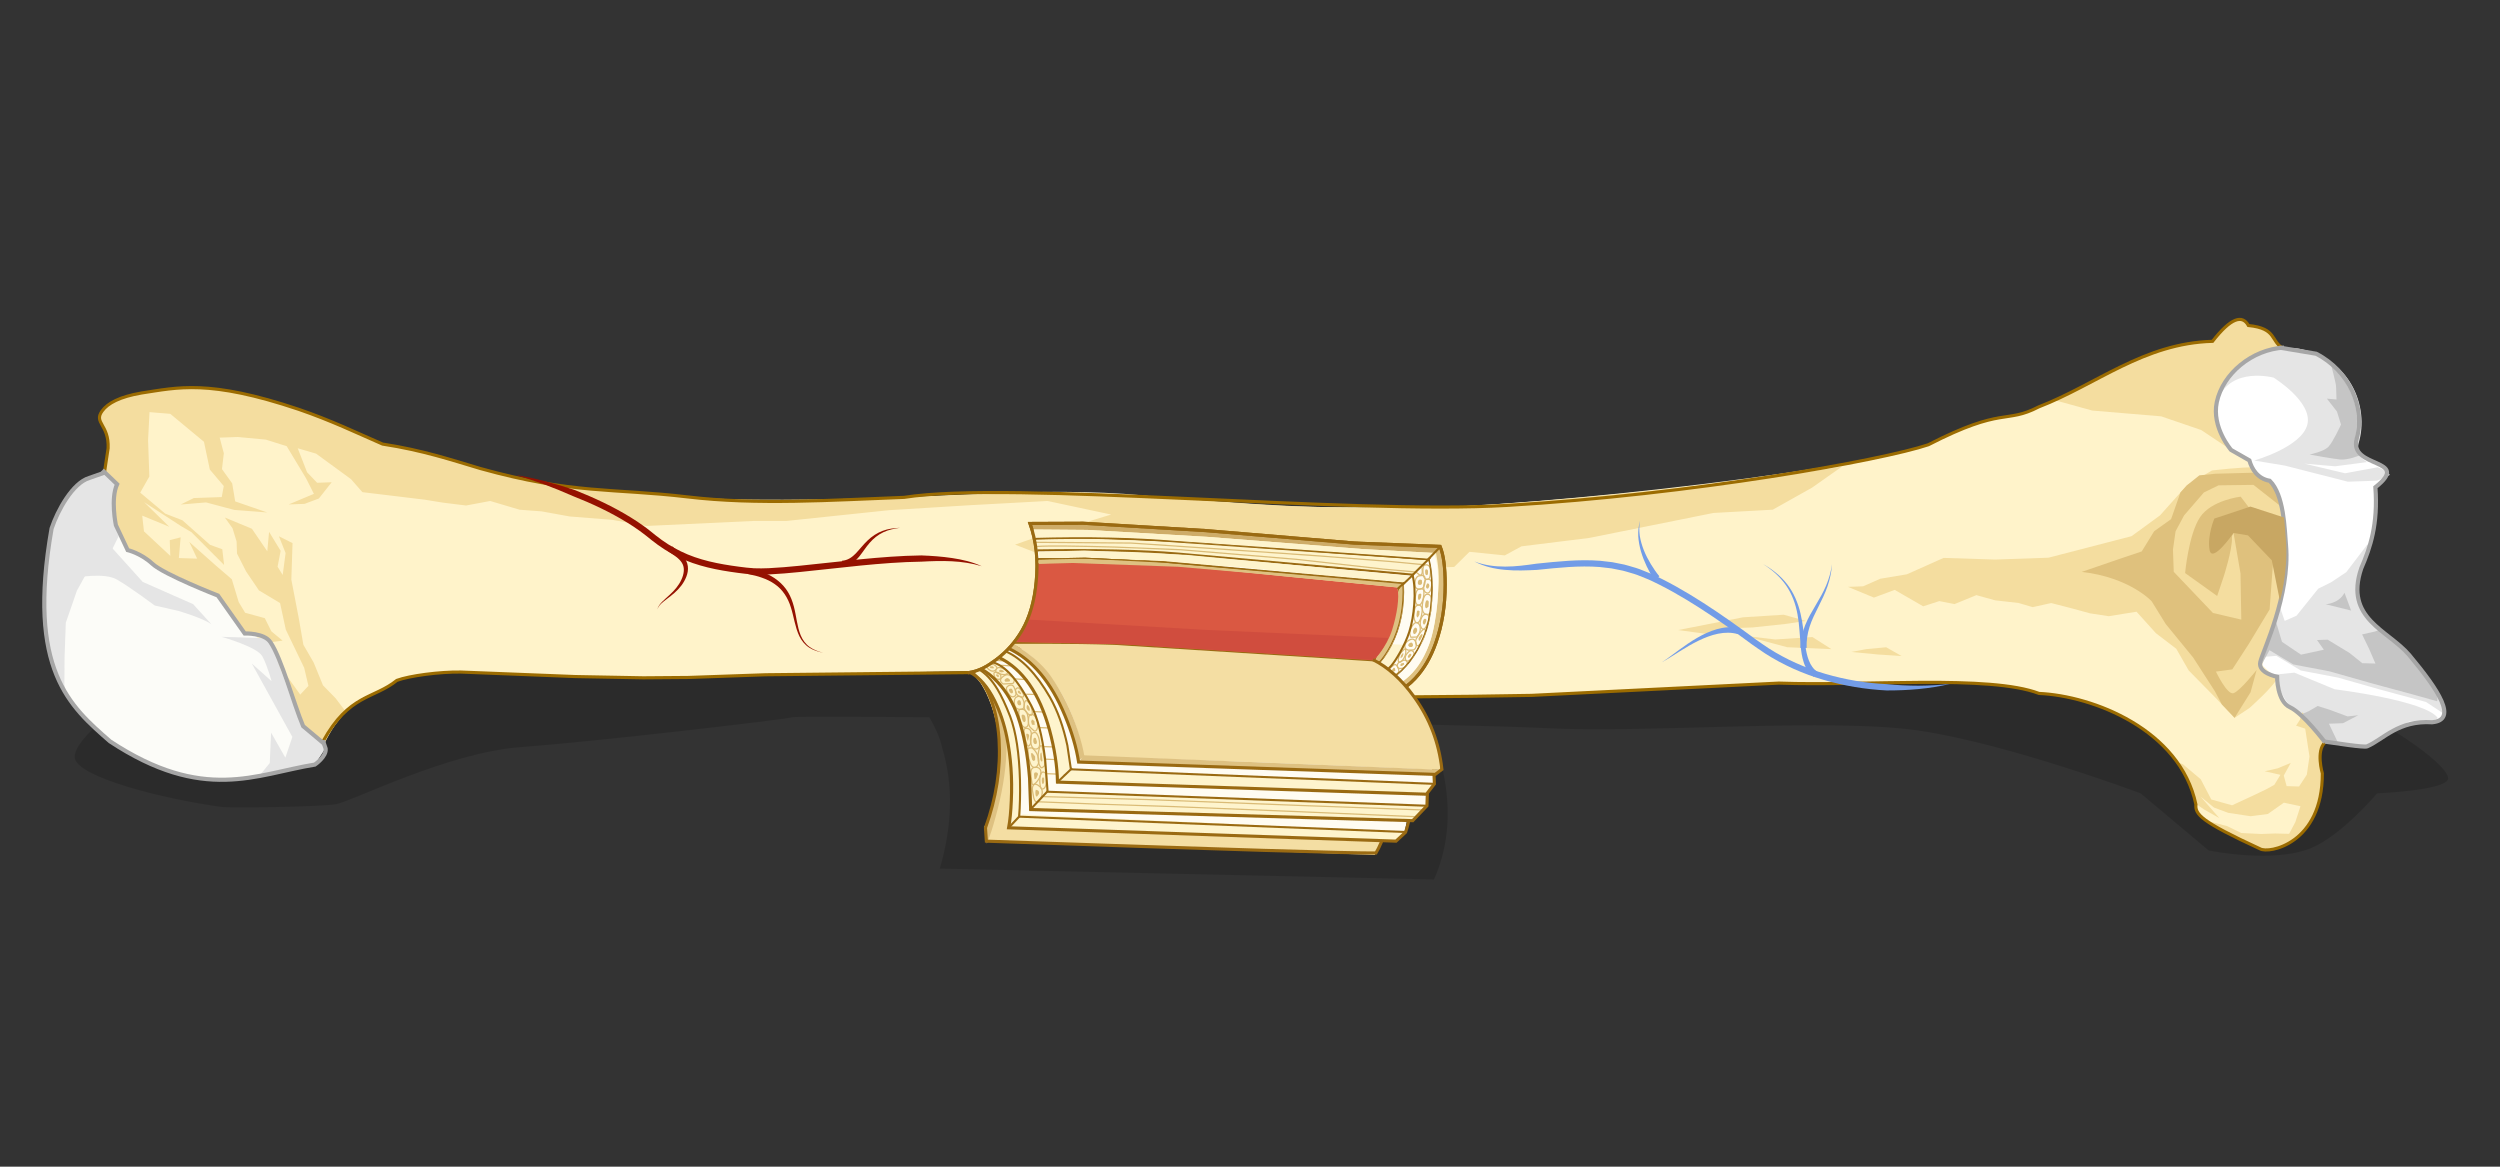 <?xml version="1.0" encoding="utf-8"?>
<!-- Generator: Adobe Illustrator 23.0.6, SVG Export Plug-In . SVG Version: 6.00 Build 0)  -->
<svg version="1.1" id="whole" xmlns="http://www.w3.org/2000/svg" xmlns:xlink="http://www.w3.org/1999/xlink" x="0px" y="0px"
	 viewBox="0 0 600 280" style="enable-background:new 0 0 600 280;" xml:space="preserve">
<rect x="0" y="0" width="600" height="280" fill="#333333" stroke="none"/>
<style type="text/css">
	.st0{opacity:0.15;fill-rule:evenodd;clip-rule:evenodd;}
	.st1{fill:#FFF3CA;}
	.st2{fill:#FFFFFF;}
	.st3{fill:#FCFCF8;}
	.st4{fill:#F4DD9F;}
	.st5{fill:#E5E5E5;}
	.st6{fill:#C5C5C5;}
	.st7{fill:#DFC17D;}
	.st8{fill:none;stroke:#9B6B00;stroke-width:0.75;stroke-miterlimit:10;}
	.st9{fill:none;stroke:#A6A6A6;stroke-miterlimit:10;}
	.st10{fill:#729CE7;}
	.st11{fill:#C8A763;}
	.st12{fill:#951100;}
	.st13{fill-rule:evenodd;clip-rule:evenodd;fill:#FEF4CD;}
	.st14{fill-rule:evenodd;clip-rule:evenodd;fill:#F4DEA3;}
	.st15{fill-rule:evenodd;clip-rule:evenodd;fill:#DEC181;}
	.st16{fill-rule:evenodd;clip-rule:evenodd;fill:#FEF2C6;}
	.st17{fill:none;stroke:#9A6A12;stroke-width:0.75;stroke-miterlimit:10;}
	.st18{fill-rule:evenodd;clip-rule:evenodd;fill:#CEAC68;}
	.st19{fill-rule:evenodd;clip-rule:evenodd;fill:#FFFCF2;}
	.st20{fill:none;stroke:#9A6A12;stroke-width:0.5;stroke-miterlimit:10;}
	.st21{fill:none;stroke:#DABB76;stroke-width:0.3;stroke-miterlimit:10;}
	.st22{fill:#FEF4CD;}
	.st23{fill-rule:evenodd;clip-rule:evenodd;fill:#DABB76;}
	.st24{fill:none;stroke:#9A6A12;stroke-width:0.25;stroke-miterlimit:10;}
	.st25{fill-rule:evenodd;clip-rule:evenodd;fill:#ECD192;}
	.st26{fill-rule:evenodd;clip-rule:evenodd;fill:#DA5842;}
	.st27{fill-rule:evenodd;clip-rule:evenodd;fill:#D04D3E;}
</style>
<path class="st0" d="M562.027,168.884c0,0-73.065-18.267-75.675-18.267c-2.61,0-287.043-7.176-287.043-7.176l-151.35,16.309
	l-15.003,7.174c-1.957,0.652-15.659,10.44-15.005,15.005c0.654,4.565,20.876,9.786,35.228,11.743
	c2.044,0.278,23.483,0.001,27.398-0.651c3.914-0.652,26.749-12.396,44.363-13.701c17.614-1.305,62.628-6.524,65.237-7.176
	c0.748-0.187,13.904-0.159,32.858,0.006c1.161,1.956,2.532,4.668,3.091,7.352c2.672,8.869,2.476,18.522-0.588,28.959l118.615,2.615
	c6.41-14.183,2.181-29.568-1.755-37.167c13.208,0.29,23.474,0.58,28.485,0.844c24.792,1.303,68.499-2.609,90.027,0.653
	c21.528,3.262,52.842,15.004,52.842,15.004l16.309,13.7c0,0,15.657,3.262,24.791-0.652c7.295-3.126,15.657-13.048,15.657-13.048
	s15.653-0.649,16.959-3.26C588.775,184.539,574.421,174.103,562.027,168.884z"/>
<path id="path2996_1_" class="st1" d="M531.009,81.914c4.469-5.708,7.143-6.429,8.61-3.798c7.56,0.764,5.179,6.036,9.839,6.359
	c11.837,2.04,16.41,13.236,13.87,21.664c-1.988,7.002,13.365,4.412,4.471,11.209c0.639,8.575-1.224,13.89-3.424,18.771
	c-4.082,11.622,6.307,14.177,11.482,19.999c7.163,8.259,11.677,14.991,5.497,15.544c-10.817-0.637-12.906,6.059-19.359,4.757
	c-5.166-0.003-5.658,3.953-4.634,9.195c0.044,16.892-12.855,19.372-14.963,18.094c-14.322-6.593-15.583-8.315-15.376-10.623
	c-3.805-18.046-24.806-26.088-37.65-26.662c-11.953-4.537-41.649-1.732-62.453-2.482l-59.347,2.947l-14.855,0.228l-22.433,0.2
	l-15.769-0.906l-38.855-2.723l-15.191-1.082l-18.103-1.712l-58.566,1.048l-18.628,0.651l-10.78,0.085l-16.33-0.304l-27.432-1.082
	c-5.152-0.081-12.327,0.882-15.376,1.994c-6.4,5.196-11.811,1.199-19.694,20.213c-14.159,2.303-26.666,9.258-49.154-5.569
	c-9.601-8.404-19.986-17.113-14.024-51.092c2.617-3.229,5.085-10.948,9.03-12.118c2.751-0.818,3.367-0.715,4.102-4.078
	c1.984-8.701-3.411-8.687-1.013-11.991c1.375-1.896,4.212-3.421,9.477-4.333c8.626-1.286,16.057-3.359,37.731,3.928
	c7.928,2.736,13.705,5.545,20.108,8.333c9.748,1.509,16.369,3.757,23.519,5.881c21.983,6.139,32.012,4.705,49.634,6.794
	c16.795,1.991,34.348,2.905,52.027,0.113c13.668-0.418,43.163-3.093,66.211,0.632c17.72,0.729,23.474,2.048,49.683,1.727
	c22.775,1.359,109.29-8.011,129.917-14.988c18.056-9.288,18.454-4.908,26.494-9.085C503.15,92.304,514.5,82.372,531.009,81.914
	L531.009,81.914z"/>
<path class="st2" d="M567.16,179.477c4.4-1.345,7.814-6.684,16.56-6.137c6.181-0.566,1.656-7.559-5.517-16.144
	c-5.182-6.05-15.577-8.716-11.51-20.776c2.193-5.064,4.05-10.579,3.4-19.481c8.884-7.044-6.465-4.376-4.487-11.641
	c2.123-7.35-1.738-16.326-9.744-20.403l-6.187-0.937c-9.506-1.081-15.988,4.789-17.643,12.541
	c-1.292,6.063,3.428,11.493,3.428,11.493s5.403,1.669,4.875,3.485c0,3.425,4.404,2.446,6.85,7.828
	c1.94,4.267,1.196,10.113,1.468,11.743c0.543,3.258-1.957,15.657-1.957,15.657l-3.754,12.955l2.982,2.781c0,0,0.542,5.87,3.67,7.299
	c3.127,1.43,9.516,8.131,9.516,8.131S566.12,179.795,567.16,179.477z"/>
<path id="path3775_2_" class="st3" d="M10.71,147.971c0.856,17.179,8.487,23.658,15.688,29.961
	c22.488,14.826,35.008,7.871,49.167,5.567c0.061-0.146,0.124-0.278,0.183-0.421l0.488-5.138l-5.013-10.319l-4.054-7.143
	l-5.814-7.965l-3.995-5.973l-5.066-3.609l-6.029-5.325l-5.959-3.885l-5.6-1.842l-3.954-4.802l-4.345-7.728l-4.518-3.917
	l-1.311-0.369c-3.473,1.906-5.759,8.775-8.19,11.772C10.898,135.329,10.426,142.244,10.71,147.971z"/>
<path id="path3768_2_" class="st4" d="M82.944,170.746l-2.4-3.162l-3.029-3.104l-2.228-5.458l-2.476-4.276l-1.106-6.381l-1.784-9.26
	l0.289-8.755l-3.266-1.635l1.601,4.019l-0.699,5.271l-1.224-1.995l0.732-3.812l-2.773-4.555l-0.432,4.667l-3.687-5.407l-6.495-2.694
	l1.839,2.569l0.977,3.176l0.101,2.899l2.188,4.306l3.08,4.544l5.064,3.033l1.377,6.371l4.413,9.168l1.016,4.328l-1.964,2.106
	l-3.168-4.416l3.159,13.352l5.431,2.21L82.944,170.746z"/>
<path id="path3768_1_" class="st5" d="M69.845,167.644l-5.12-14.438l-11.553-0.366c0,0,8.546,2.394,9.779,4.66
	c1.234,2.265,2.23,5.987,2.23,5.987l-4.745-4.233l9.73,17.612l-1.684,4.976l-3.419-6.011l-0.322,7.296l-2.334,2.858
	c3.122-0.684,10-1.971,13.157-2.485l2.764-4.227l-5.155-4.436L69.845,167.644z"/>
<path id="path3780_2_" class="st5" d="M21.414,114.726c-3.945,1.171-6.889,6.698-9.026,12.108c-1.49,8.494-1.962,15.41-1.678,21.136
	c0.413,8.292,2.412,14.082,5.175,18.572l-0.439-2.22l0.055-6.71l0.292-8.16l2.653-7.666l2.459-4.467l5.119-3.677l2.456-4.943
	l-0.849-2.278l-0.548-6.138l0.979-3.914c0,0-2.621-3.299-3.435-3.253C23.332,114.086,21.414,114.726,21.414,114.726z"/>
<path id="path3780_1_" class="st4" d="M28.062,116.042c-0.163,0.326-1.016,4.629-1.016,4.629l0.586,5.75l3.005,5.599l5.939,3.291
	l9.195,4.638l6.592,3.167l6.362,8.913l4.821,0.45l1.365,1.66l2.907-0.391l-2.692-2.232l-1.571-3.154l-4.715-1.295l-1.55-2.561
	l-1.652-5.478l-3.904-3.361l-6.309-5.604l1.889,4.009l-4.386-0.136l0.421-4.973l-2.609,0.668l0.132,3.782l-6.319-5.892l-0.42-3.771
	l6.494,2.676l-6.029-5.902l8.947,5.8l2.374,1.378l7.867,7.893l-0.438-3.771l-2.941-1.07l-6.624-5.881l-4.131-1.605l-5.999-5.038
	l2.191-3.864l-0.305-8.734l0.342-6.719l4.974,0.403l8.095,6.713l1.405,6.659l3.348,3.958l-0.484,2.649l-6.7,0.234l-3.155,1.553
	l6.095-0.502l6.771,1.801l7.901,0.607l-7.684-2.652l-0.728-4.339l-2.445-3.413l0.444-3.802l-0.997-3.752l4.359-0.152l6.729,0.631
	l4.996,1.574l4.651,7.718l1.879,3.721l-6.042,2.537l3.8-0.132l3.435-1.292l3.074-3.894l-3.494,0.122l-2.415-2.531l-2.238-5.746
	l4.409,1.289l8.382,6.126l2.723,3.114l14.938,1.805l4.389,0.712l5.559,0.689l5.786-1.086l7.069,2.097l5.261,0.394l6.75,1.224
	l10.234,0.815l8.201,1.463l25.905-1.211l7.697,0.007l24.561-2.576l19.262-1.188l18.832-1.025l15.259,3.254l-18.448,5.602
	l-4.614,1.622l6.214,2.398l10.234,0.815l14.028,1.547l15.813,2.062l-21.427,3.958l-4.892,1.92l6.68-0.81l7.286,0.034l19.185-1.536
	l6.977-0.55l38.2-7.447l1.798,1.398l-0.227,1.757l5.528-0.193l3.66-3.626l8.486,0.857l4-2.177l16.247-2.01l29.812-5.999
	l14.253-0.786l9.425-5.288l7.251-5.103c-14.142,2.725-87.631,11.188-110.407,9.829c-26.207,0.321-37.893-1.73-55.611-2.459
	c-22.996-1.957-59.129,0.06-59.129,0.06s-37.046,1.353-52.024-0.113c-17.622-2.089-27.659-0.656-49.643-6.795
	c-7.15-2.124-13.772-4.377-23.52-5.886c-6.403-2.788-12.179-5.598-20.107-8.332c-21.674-7.288-29.105-5.216-37.732-3.929
	c-5.265,0.911-8.102,2.438-9.477,4.334c-2.398,3.305,3.567,2.395,0.362,14.411C24.856,113.054,26.061,113.804,28.062,116.042z"/>
<path id="path3785_1_" class="st4" d="M291.878,146.417l8.628-1.14l6.702-0.235l9.803,0.496l7.549,0.016l4.978-1.571l9.215-0.323
	l6.53,2.848l1.474,2.185l-6.539-3.126l-1.636,1.175l-3.025,1.503l-4.227-0.97l-5.046-0.383l-5.845,0.763l-10.091-0.765l-6.134,0.494
	l-4.448,0.714l-3.111-1.01L291.878,146.417z"/>
<path id="path3787_1_" class="st4" d="M402.764,151.212l15.551-3.059l9.763-0.621l5.365,1.49l-5.007,0.734l-7.8,0.832l-6.701,0.234
	l-3.024,1.504L402.764,151.212z"/>
<path id="path3789_1_" class="st4" d="M418.749,152.611l7.299,0.863l8.926-0.591l4.576,2.916l-10.641-0.467L418.749,152.611z"/>
<path id="path3791_1_" class="st4" d="M447.937,155.786l4.738-0.445l3.708,2.107l-5.604-0.364l-6.453-0.613L447.937,155.786z"/>
<path class="st5" d="M568.04,130.843l-4.93,6.475l-3.631,2.419l-3.106,1.55l-5.208,6.485l-2.84,1.245l-1.139-3.292l-5.738,16.606
	l5.072,0.665c0,0,0.914,5.492,4.739,7.648c3.826,2.155,7.456,6.953,7.456,6.953s6.43,2.371,9.848,1.098
	c3.417-1.272,9.615-5.529,9.615-5.529s5.495,0.385,6.896-0.817c-2.745-4.231-24.765-6.924-24.765-6.924l-9.659-3.99l-8.624,0.878
	l-0.902-1.128l2.182-3.533l3.021-0.246l5.872,3.511l8.93,1.703l9.84,2.799l11.289,3.062l4.598,3.037
	c0.57-2.703-3.302-7.971-8.568-14.044c-5.305-5.968-15.954-8.58-11.768-20.494c0.949-2.108,1.837-4.296,2.498-6.778L568.04,130.843z
	"/>
<path id="path3793_3_" class="st4" d="M549.143,133.004c0,0-1.223,10.519-3.18,15.902c-1.957,5.382-4.159,9.052-3.67,11.009
	c0,0.601,1.468,1.957,4.404,2.691c-1.113,2.276-6.85,7.339-6.85,7.339l-3.547,2.334l-4.641-4.887l-6.375-6.485l-2.977-5.197
	l-4.891-3.743l-4.652-5.156l-6.67,1.08l-4.495-0.69l-4.514-1.231l-4.804-1.239l-4.437,0.985l-3.39-1l-5.611-0.634l-4.515-1.249
	l-5.243,2.149l-3.649-0.72l-3.869,1.253l-6.846-3.944l-4.983,1.851l-6.239-2.577l3.638-0.127l4.12-1.82l6.399-1.071l8.806-3.932
	l12.329,0.399l12.841-0.449l19.943-5.168l6.821-4.98l6.456-7.222l6.023-3.564c0,0,8.24-0.946,9.69-0.689
	c0.69,1.147,2.037,2.536,4.666,3.413c1.223,2.446,2.202,5.627,2.202,5.627L549.143,133.004z"/>
<path id="path3793_2_" class="st4" d="M533.066,92.999c3.186-7.645,13.954-9.547,13.954-9.547c-1.653-1.656-1.738-4.767-7.409-5.34
	c-1.466-2.631-4.124-1.91-8.594,3.799c-14.975,0.416-25.712,8.614-37.913,14.126l9.032,2.497l16.547,1.388l9.617,3.289l7.162,4.78
	C535.461,107.991,529.162,102.367,533.066,92.999z"/>
<path id="path3793_1_" class="st5" d="M532.392,95.715c3.189-7.805,13.285-5.08,13.285-5.08s9.436,5.826,8.086,11.258
	c-1.348,5.432-12.763,8.632-12.763,8.632l7.37,1.219l15.107,3.864l7.033-0.245l3.038-1.375c-0.398-0.768-1.569-1.29-2.886-1.849
	l-7.843,1.447l-9.753-2.309l7.347,0.634l7.689-1.008c-1.56-0.937-2.681-2.243-2.032-4.529c2.664-8.848-2.129-20.596-14.556-22.737
	C535.614,82.014,532.392,95.715,532.392,95.715z"/>
<path class="st4" d="M551.985,172.741l-0.923,1.422l2.188,0.716l1.025,6.672l-0.64,4.386l-1.867,2.824l-2.977-0.095l-0.684-2.536
	l1.678-3.034l-3.127,1.299l-3.131,0.704l3.78,0.86l-1.484,2.414l-1.947,1.06l-3.121,1.497l-5.056,2.34l-4.989-1.394l-2.531-4.852
	l-4.293-3.619l-1.331-0.441c2.066,2.895,3.606,6.206,4.422,9.943l2.051,1.389l3.624,2.056l-4.526-5.18l3.247,2.646l3.416,1.269
	l5.366,0.805l4.128-0.541l3.854-2.713l3.978,0.853l-1.237,3.812l-1.489,2.811l-3.356-0.081l-3.367,0.118l-4.751-0.231l-3.411-1.667
	l-4.003-1.032l-1.241-0.426c2.079,1.543,5.973,3.619,13.134,6.916c2.108,1.279,15.009-1.21,14.965-18.102
	c-0.574-2.937-0.677-5.472,0.255-7.131l-0.562-2.162l-2.9-4.045l-1.633-1.333L551.985,172.741z"/>
<path id="path3798_1_" class="st6" d="M551.834,171.657l6.361,6.361l2.846,0.074l-2.099-4.404l3.369-0.117l3.683-1.914l-2.568,0.288
	l-4.404-1.63l-2.788-0.876l-2.139,1.246L551.834,171.657z"/>
<path class="st5" d="M50.76,149.847l-4.4-4.846l-12.111-5.347l-8.403-9.323l-3.324,3.963l-4.462,4.387c0,0,6.875-1.395,10.016,0.419
	c3.141,1.814,9.065,6.223,9.065,6.223l5.816,1.335C42.955,146.657,48.785,148.377,50.76,149.847z"/>
<path class="st6" d="M554.303,109.087c0,0,3.437-0.697,4.55-1.889c1.112-1.193,2.989-5.298,2.989-5.298l-0.975-3.139l-2.417-3.089
	l2.315,0.207c0,0-0.08-2.305-0.112-3.17c-0.029-0.865-1.353-5.723-1.353-5.723s2.982,2.781,5.18,7.897
	c2.199,5.117,0.661,10.651,0.661,10.651l0.358,2.007l0.925,1.699c0,0-2.842,1.253-4.869,1.035
	C559.531,110.059,554.303,109.087,554.303,109.087z"/>
<path class="st6" d="M558.155,145.014c0,0,3.17-0.11,4.52-2.754l1.591,4.272L558.155,145.014z"/>
<path id="path3803_1_" class="st6" d="M542.386,160.255l2.292-4.209l5.726,3.425l8.713,1.661l9.597,2.73l11.015,2.987l5.204,1.464
	c0.556-2.637-2.519-6.39-7.656-12.313c-1.531-1.722-4.182-3.424-6.116-4.893l-1.128,0.448l-3.13,0.704l1.691,3.493l1.51,3.499
	l-3.157-0.087l-3.062-2.454l-5.249-3.188l-2.558,0.089l1.65,2.323l-5.494,1.184l-4.558-3.074l-1.468-4.893L542.386,160.255z"/>
<path class="st7" d="M539.685,154.58l5.02-8.307l1.224-16.723l-3.463-4.183l-4.702-6.169c0,0-7.025,0.809-9.765,4.944
	c-2.741,4.134-3.572,13.395-3.572,13.395l7.693,5.502l1.568-4.671c0,0,2.083-6.42,1.983-9.301c-0.015-0.431,0.129-0.814,0.379-1.156
	l1.673,9.734l0.187,11.065l-6.802-1.597l-9.412-9.882l-0.187-5.349l0.623-4.367l2.049-3.821l4.748-5.503l3.511-1.71l8.385-0.112
	l6.85,5.382c0,0-0.979-3.914-2.936-6.605c-1.957-0.489-3.425-1.712-3.425-1.712l-9.657,0.262l-3.81,0.385l-2.999,2.395l-1.545,1.713
	l-2.247,6.407l-4.063,2.901l-2.987,4.846c0,0-7.803,2.606-14.399,4.908c11.585,1.326,16.802,7.071,16.802,7.071l3.345,5.419
	l6.611,8.082l5.224,8.112l1.66,3.133l3.05,3.211l3.84-6.152l1.449-5.339c0,0-4.053,5.142-5.576,5.581
	c-1.522,0.437-4.192-5.185-4.192-5.185l3.931-0.534L539.685,154.58z"/>
<path class="st8" d="M77.514,177.955c6.252-11.39,12.23-10.197,17.74-14.67c3.049-1.112,10.224-2.076,15.376-1.994l27.432,1.082
	l16.33,0.304l10.78-0.085l18.628-0.651l59.721-0.628l32.139,2.375l38.855,2.723l15.769,0.906l22.433-0.2l14.855-0.228l59.347-2.947
	c20.804,0.751,50.5-2.055,62.453,2.482c12.845,0.574,33.845,8.615,37.65,26.662c-0.207,2.308,1.054,4.03,15.376,10.623
	c2.108,1.278,15.007-1.202,14.963-18.094c0,0-1.585-5.44,0.652-7.442"/>
<path class="st8" d="M25.062,113.432l0.887-5.852c0.24-5.697-3.526-6.07-1.45-8.931c1.375-1.896,4.212-3.421,9.477-4.333
	c8.626-1.286,16.057-3.359,37.731,3.928c7.928,2.736,13.705,5.545,20.108,8.333c9.748,1.509,16.369,3.757,23.519,5.881
	c21.983,6.139,32.012,4.705,49.634,6.794c16.795,1.991,34.575,0.781,52.027,0.113c25.923-4.1,106.421,4.19,144.728,1.929
	c44.383-2.618,90.012-10.813,101.083-14.558c18.056-9.288,18.454-4.908,26.494-9.085c13.849-5.346,25.199-15.278,41.708-15.736l0,0
	c4.469-5.708,7.143-6.429,8.61-3.798c7.021,0.71,5.188,3.86,8.442,5.515"/>
<path class="st9" d="M25.062,113.432l-3.651,1.286c-3.945,1.171-7.573,7.761-9.03,12.118c-5.962,33.979,4.423,42.689,14.024,51.092
	c22.488,14.827,34.995,7.872,49.154,5.569c0,0,2.85-1.919,2.591-3.834l-0.672-1.972"/>
<path class="st9" d="M557.968,177.989c2.509,0.346,9.417,1.45,10.135,1.136c3.979-1.736,7.504-6.293,15.617-5.786
	c6.181-0.566,1.656-7.559-5.517-16.144c-5.182-6.05-15.577-8.716-11.51-20.776c2.193-5.064,4.05-10.579,3.4-19.481
	c8.884-7.044-6.465-4.376-4.487-11.641c2.123-7.35-1.738-16.326-9.744-20.403l-8.85-1.475"/>
<path class="st9" d="M24.573,112.828l3.532,3.384c-1.608,3.519-0.294,9.818-0.294,9.818l2.826,5.991c0,0,3.178,0.723,5.939,3.291
	c2.761,2.568,15.719,7.62,15.719,7.62l6.43,9.098c0,0,4.721-0.17,6.186,2.11c2.678,3.968,5.494,14.518,7.838,20.128l5.056,4.24"/>
<path class="st9" d="M548.165,83.419c-7.708,0.449-14.676,6.255-16.132,13.078c-1.292,6.063,3.428,11.493,3.428,11.493l4.385,2.507
	c0.573,2.035,1.957,4.404,4.893,4.893c3.425,3.425,3.565,11.467,3.914,15.657c0.979,11.743-5.499,25.07-6.173,27.786
	c-0.674,2.716,4.02,3.587,4.02,3.587s-0.034,5.89,3.093,7.319c3.127,1.43,8.419,8.434,8.419,8.434"/>
<g>
	<path class="st10" d="M468.013,164.15c-4.957,1.171-10.087,1.571-15.216,1.559c-5.121-0.261-10.222-1.1-15.154-2.547
		c-4.929-1.45-9.684-3.552-14.021-6.337c-1.058-0.728-2.151-1.436-3.179-2.183l-3.066-2.243c-2.053-1.481-4.123-2.938-6.218-4.352
		c-4.192-2.824-8.486-5.497-12.98-7.759c-1.126-0.551-2.255-1.135-3.413-1.566l-1.728-0.695c-0.572-0.245-1.184-0.37-1.774-0.561
		c-0.597-0.167-1.186-0.371-1.79-0.51l-1.828-0.365l-0.914-0.183l-0.927-0.107l-1.854-0.215c-4.983-0.387-9.994,0.167-15.057,0.688
		c-2.544,0.124-5.119,0.238-7.688-0.01c-2.56-0.223-5.114-0.825-7.367-2.024c2.38,0.929,4.902,1.242,7.401,1.241
		c2.506,0.007,5.005-0.34,7.51-0.7c5.021-0.515,10.16-1.092,15.323-0.69l1.928,0.223l0.964,0.112l0.953,0.19l1.906,0.381
		c0.631,0.145,1.246,0.356,1.87,0.531c0.616,0.199,1.256,0.333,1.853,0.587l1.804,0.725c1.221,0.458,2.351,1.044,3.504,1.608
		c4.578,2.304,8.92,5.011,13.145,7.856c2.112,1.425,4.195,2.89,6.258,4.379l3.08,2.253c1.026,0.744,2.066,1.415,3.098,2.127
		c4.208,2.701,8.827,4.746,13.633,6.159c4.808,1.405,9.794,2.245,14.812,2.477c2.502,0.251,5.022,0.366,7.55,0.375
		C462.953,164.545,465.486,164.434,468.013,164.15z"/>
</g>
<g>
	<path class="st10" d="M417.086,152.191c-1.507-0.442-3.156-0.427-4.762-0.096c-1.611,0.329-3.185,0.943-4.702,1.678
		c-1.519,0.738-2.986,1.605-4.433,2.509c-1.45,0.898-2.87,1.862-4.374,2.678c1.439-0.923,2.778-1.983,4.164-2.989
		c1.382-1.01,2.794-1.992,4.291-2.86c1.496-0.865,3.079-1.627,4.791-2.11c1.702-0.483,3.567-0.656,5.389-0.265L417.086,152.191z"/>
</g>
<g>
	<path class="st10" d="M435.279,162.449c-1.152-0.888-1.969-2.162-2.378-3.464c-0.439-1.303-0.613-2.621-0.737-3.913
		c-0.237-2.586-0.296-5.131-0.761-7.621c-0.446-2.484-1.322-4.902-2.77-6.993c-1.454-2.085-3.424-3.787-5.599-5.142
		c2.237,1.247,4.31,2.859,5.902,4.92c1.586,2.063,2.62,4.527,3.201,7.06c0.602,2.535,0.789,5.134,1.144,7.641
		c0.337,2.473,0.986,5.028,2.88,6.298L435.279,162.449z"/>
</g>
<g>
	<path class="st10" d="M397.067,139.235c-0.732-1.093-1.322-2.19-1.87-3.339c-0.536-1.146-1.008-2.322-1.36-3.536
		c-0.344-1.216-0.587-2.46-0.661-3.717c-0.047-1.259,0.09-2.517,0.449-3.705c-0.238,1.221-0.243,2.459-0.076,3.668
		c0.195,1.208,0.55,2.379,0.996,3.509c0.454,1.129,1.022,2.209,1.643,3.251c0.625,1.031,1.324,2.057,2.067,2.954L397.067,139.235z"
		/>
</g>
<g>
	<path class="st10" d="M432.086,155.5c0.065-1.874,0.464-3.735,1.153-5.449c0.682-1.721,1.62-3.28,2.531-4.817
		c0.916-1.536,1.811-3.07,2.499-4.708c0.695-1.633,1.172-3.362,1.419-5.136c-0.122,1.786-0.479,3.564-1.069,5.27
		c-0.582,1.71-1.385,3.337-2.192,4.934c-0.803,1.598-1.607,3.183-2.131,4.838c-0.531,1.651-0.769,3.361-0.711,5.068H432.086z"/>
</g>
<path class="st11" d="M531.443,124.456c0,0-1.73,4.037-1.153,7.496c0.577,3.46,5.761-4.042,5.761-4.042l3.465,0.582l5.713,5.979
	l1.957,9.786c0,0,1.957-6.85,1.468-14.189c-0.227-3.417-0.489-5.871-0.489-5.871l-8.072-2.624L531.443,124.456z"/>
<g>
	<path class="st12" d="M123.756,113.981c4.842,0.809,9.607,2.098,14.289,3.662c4.577,1.833,9.073,3.908,13.296,6.514
		c1.056,0.65,2.098,1.327,3.102,2.064c1.014,0.704,1.997,1.546,2.925,2.272c1.88,1.497,3.896,2.807,6.051,3.839
		c4.298,2.116,9.098,3.035,13.907,3.671c1.201,0.15,2.433,0.319,3.59,0.382c1.185,0.059,2.395,0.022,3.602-0.02
		c2.42-0.114,4.85-0.333,7.28-0.574l14.609-1.551c4.884-0.473,9.786-0.873,14.72-0.94c2.468,0.092,4.938,0.266,7.384,0.631
		c2.44,0.364,4.881,0.929,7.112,1.961c-4.703-1.443-9.638-1.356-14.478-1.094c-4.861,0.069-9.729,0.463-14.592,0.935l-14.607,1.551
		c-2.443,0.242-4.891,0.464-7.363,0.58c-1.239,0.043-2.479,0.081-3.741,0.019c-1.288-0.072-2.484-0.24-3.712-0.393
		c-4.866-0.644-9.84-1.584-14.367-3.809c-2.264-1.084-4.378-2.46-6.327-4.012c-0.999-0.783-1.877-1.539-2.874-2.234
		c-0.969-0.711-1.982-1.37-3.011-2.003c-4.119-2.536-8.542-4.603-13.061-6.381c-2.226-0.981-4.48-1.913-6.771-2.759
		C128.424,115.469,126.104,114.694,123.756,113.981z"/>
</g>
<g>
	<path class="st12" d="M161.284,131.11c1.105,0.953,2.605,1.872,3.409,3.494c0.4,0.799,0.506,1.74,0.365,2.583
		c-0.135,0.85-0.466,1.617-0.862,2.322c-0.799,1.425-1.973,2.556-3.204,3.516c-0.614,0.487-1.248,0.939-1.841,1.434
		c-0.578,0.495-1.175,1.047-1.373,1.815c0.133-0.785,0.7-1.41,1.244-1.957c0.56-0.55,1.157-1.053,1.721-1.582
		c1.136-1.045,2.152-2.216,2.773-3.576c0.639-1.342,0.891-2.88,0.173-4.028c-0.692-1.179-2.016-1.903-3.335-2.843L161.284,131.11z"
		/>
</g>
<g>
	<path class="st12" d="M179.842,136.313c1.194,0.306,2.388,0.63,3.534,1.127c1.15,0.468,2.265,1.072,3.253,1.86
		c0.993,0.776,1.853,1.734,2.497,2.812c0.649,1.076,1.083,2.251,1.395,3.431c0.633,2.357,0.756,4.781,1.657,6.964
		c0.46,1.074,1.155,2.066,2.123,2.753c0.961,0.694,2.102,1.119,3.266,1.394c-1.176-0.214-2.348-0.578-3.373-1.24
		c-1.033-0.653-1.821-1.656-2.358-2.752c-1.054-2.226-1.303-4.678-2.036-6.911c-0.685-2.248-1.953-4.265-3.844-5.551
		c-0.924-0.662-1.966-1.161-3.056-1.538c-1.079-0.405-2.222-0.65-3.362-0.881L179.842,136.313z"/>
</g>
<g>
	<path class="st12" d="M202.096,134.572c1.22-0.063,2.298-0.722,3.241-1.697c0.944-0.968,1.807-2.138,2.861-3.134
		c1.042-1.009,2.283-1.831,3.632-2.335c1.35-0.522,2.785-0.659,4.189-0.738c-1.396,0.203-2.791,0.466-4.043,1.083
		c-1.253,0.602-2.338,1.471-3.236,2.509c-0.916,1.032-1.635,2.22-2.563,3.365c-0.484,0.556-0.986,1.142-1.674,1.565
		c-0.313,0.25-0.702,0.384-1.069,0.559c-0.376,0.149-0.778,0.212-1.172,0.315L202.096,134.572z"/>
</g>
<path class="st13" d="M346.846,140.326c0,5.058-0.748,9.706-2.244,13.945c-1.211,3.455-2.867,6.305-4.969,8.549
	c-2.493,2.671-5.396,4.167-8.709,4.488l-97.531-5.768c0,0,2.836-1.107,5.685-3.208c2.565-1.923,4.648-4.274,6.251-7.053
	c1.817-3.135,2.939-7.035,3.366-11.701c0.499-5.094,0-9.742-1.496-13.945l12.77-0.053l29.44,1.763l35.691,2.992l20.517,0.801
	C346.437,133.096,346.846,136.159,346.846,140.326"/>
<path class="st14" d="M330.55,166.774c4.025,8.228,5.129,17.097,3.313,26.608c-0.89,4.773-2.191,8.709-3.9,11.808l-93.074-3.313
	l-0.695-3.366c0.962-1.639,1.799-3.847,2.511-6.625c1.46-5.557,1.674-11.22,0.641-16.991c-0.784-4.31-2.066-7.89-3.847-10.739
	l-2.404-2.939l4.221-0.695L330.55,166.774"/>
<path class="st15" d="M236.514,198.511c0.677-1.354,1.336-3.188,1.977-5.503c1.247-4.559,1.728-9.136,1.443-13.731
	c-0.249-4.595-1.371-9.012-3.366-13.251l-2.885-5.022l1.817-0.267l3.206,5.29c2.102,4.559,3.045,9.439,2.832,14.64
	c-0.214,4.844-1.069,9.938-2.565,15.281c-0.712,2.671-1.425,4.844-2.137,6.518L236.514,198.511"/>
<path class="st16" d="M341.824,158.76c-1.14,1.852-2.921,3.669-5.343,5.45c-1.959,1.425-3.669,2.422-5.129,2.992l-97.776-6.305
	l3.366-1.496c2.6-1.496,4.826-3.491,6.679-5.984l46.377,2.832L341.824,158.76"/>
<path class="st15" d="M346.923,138.462c-0.231-5-1.359-7.325-1.359-7.325l-1.025,1.171c0,0,0.901,3.742,0.758,7.217
	s-0.641,10.508-2.244,14.96c-1.567,4.381-3.972,7.587-7.213,9.617c-0.784,0.499-2.832,1.336-6.144,2.511l0.908,0.695
	c3.099-0.249,5.931-1.638,8.495-4.167c2.102-2.066,3.776-4.595,5.022-7.587C346.045,150.816,347.154,143.462,346.923,138.462z"/>
<path class="st17" d="M330.55,166.774l-95.799-5.877"/>
<path class="st18" d="M346.045,131.51l-0.534,0.321l-0.855,0.908l-17.632-0.962l-37.401-2.939l-28.638-1.656l-13.037-0.107
	l-0.748-1.443l30.455,0.855L346.045,131.51"/>
<path class="st17" d="M232.308,161.462c2.713-0.402,4.454-1.419,6.771-3.129c2.565-1.923,4.648-4.274,6.251-7.053
	c1.817-3.135,2.939-7.035,3.366-11.701c0.499-5.094,0-9.742-1.496-13.945l12.77-0.053l29.44,1.763l35.691,2.992l20.517,0.801
	c0.819,1.959,1.229,5.022,1.229,9.19c0,5.058-0.748,9.706-2.244,13.945c-1.211,3.455-2.867,6.305-4.969,8.549
	c-2.493,2.671-5.396,4.167-8.709,4.488"/>
<path class="st17" d="M233.522,161.057c3.669,3.598,5.753,9.065,6.251,16.403c0.427,6.981-0.659,14.052-3.259,21.212l0.214,3.206
	c57.348,1.995,88.515,2.939,93.502,2.832c0.819-1.354,1.621-3.241,2.404-5.664c1.567-4.844,2.297-9.902,2.191-15.174
	c-0.036-3.206-0.445-6.429-1.229-9.671c-0.89-3.598-2.012-6.073-3.366-7.427"/>
<path class="st19" d="M344.154,132.923l-14.73-0.348l-44.297-3.641l-26.287-1.282l-10.789,0.275l1.019,4.973
	c0.285,4.666-0.142,9.315-1.282,13.945c-0.819,3.241-2.618,6.233-5.396,8.976l-3.9,3.099l91.24,7.349
	c3.17-0.677,5.699-1.763,7.587-3.259c2.351-1.852,4.221-4.595,5.61-8.228c1.14-2.956,1.816-7.441,2.034-9.974
	C345.763,135.48,344.154,132.923,344.154,132.923z"/>
<path class="st19" d="M329.375,165.171l1.763,1.603c2.066,2.28,3.776,5.307,5.129,9.083c1.14,3.099,1.817,6.607,2.03,10.526
	c0.285,4.631-0.142,9.136-1.282,13.518l-46.217-2.351l-45.896-1.763c0.321-12.752-1.247-22.458-4.702-29.119
	c-1.069-2.066-2.262-3.704-3.58-4.916l-1.656-1.229l1.763-0.321L329.375,165.171"/>
<path class="st13" d="M335.038,201.877l-92.593-3.099l2.992-3.313l91.899,4.221L335.038,201.877"/>
<path class="st13" d="M234.056,161.591l0.053-0.16c0.142-0.178,0.481-0.356,1.015-0.534c5.2,3.847,8.353,10.757,9.457,20.731
	c0.57,5.022,0.623,9.635,0.16,13.838l-2.511,2.671c0.321-1.817,0.534-4.096,0.641-6.839c0.214-5.45-0.178-10.472-1.175-15.067
	c-0.962-4.595-2.529-8.424-4.702-11.487L234.056,161.591"/>
<path class="st13" d="M330.069,164.637l-93.876-4.435l2.404-1.282c1.923-1.211,3.669-2.743,5.236-4.595l46.217,2.618l47.285,2.351
	c-1.247,1.567-2.832,2.921-4.755,4.061L330.069,164.637"/>
<path class="st20" d="M241.911,198.832l2.671-2.832"/>
<path class="st20" d="M337.336,199.687L244.582,196c0.214-2.529,0.285-5.432,0.214-8.709c-0.178-6.518-0.962-11.63-2.351-15.334
	c-1.069-2.743-2.084-4.916-3.045-6.518c-1.354-2.244-2.85-3.847-4.488-4.809"/>
<path class="st17" d="M329.535,164.637c3.384,2.921,5.984,7.997,7.801,15.227c1.888,7.623,1.888,14.248,0,19.876l-2.297,2.137
	l-92.967-3.206c0.321-1.71,0.534-3.883,0.641-6.518c0.249-5.343-0.107-10.419-1.069-15.227c-0.641-3.17-1.621-6.091-2.939-8.762
	c-1.71-3.419-3.704-5.699-5.984-6.839"/>
<path class="st20" d="M329.802,164.744l-93.264-4.898"/>
<path class="st21" d="M248.692,132.077l8.82,0.182l8.976,0.321l18.059,0.855l19.502,1.282l14.907,1.443l12.877,1.069l11.38,0.855"/>
<path class="st21" d="M249.017,138.296l4.007,0.534l7.587,0.695l13.838,0.695l13.037,1.069l21.532,1.229l19.074,0.748l7.694,0.427
	l7.521,0.384"/>
<path class="st21" d="M247.414,147.165l12.289,0.214l16.617,1.015l15.441,0.908l18.273,0.748l17.365,0.855l14.212,1.603"/>
<path class="st21" d="M245.651,151.653l3.366,0.267l8.014,0.267l17.151,1.389l19.716,1.282l34.729,1.229l10.686,0.695"/>
<path class="st21" d="M239,158.308l14.879,0.559l15.815,0.801l18.433,1.015l16.83,0.908l28.104,1.603"/>
<path class="st21" d="M248.482,142.891l10.953,0.855l12.93,0.962l25.272,1.549l24.043,1.817l20.838,0.908"/>
<path class="st21" d="M248.769,134.692l20.123,1.039l21.265,1.282l17.899,1.549l17.739,1.336l17.632,0.855"/>
<path class="st21" d="M242.765,155.18l41.889,2.137l27.142,1.603l25.272,1.175"/>
<polygon class="st22" points="289.623,128.839 260.985,127.183 247.948,127.076 248.462,129.277 259.6,129.159 301.932,131.28 
	342.769,134.308 344.217,132.715 327.024,131.778 "/>
<path class="st20" d="M248.269,129.346c12.538-0.356,24.078-0.098,33.874,0.722l60.749,4.274c0.677,2.85,0.873,6.144,0.588,9.884
	c-0.285,3.526-0.908,6.412-1.87,8.656c-1.852,4.381-4.381,7.676-7.587,9.884l-4.221,1.977"/>
<path class="st20" d="M345.724,131.136l-3.045,3.206"/>
<path class="st19" d="M342.846,134.462c0.677,1.817,0.794,4.351,0.794,7.307c0,2.707-0.249,5.094-0.748,7.16
	c-0.784,3.491-2.315,6.732-4.595,9.724c-2.066,2.707-3.883,4.239-5.45,4.595l-89.655-7.854l1.71-2.458
	c1.282-2.28,2.315-4.969,3.099-8.068c0.89-2.743,1.318-5.681,1.282-8.816l-0.321-3.9l12.182-0.053l20.944,0.748l57.17,5.343
	l3.366-3.58"/>
<path class="st19" d="M338.846,172.077c-1.567-3.526-7.154-10.077-7.154-10.077l-1.302,0.019l-89.815-4.435l-2.297,1.282l2.03,1.175
	c1.603,1.175,3.081,2.707,4.435,4.595c4.346,6.055,6.59,14.551,6.732,25.486l45.148,1.443l45.839,1.819
	C343.103,185.905,341.838,178.702,338.846,172.077z"/>
<path class="st13" d="M339.045,196.962l-91.365-2.565l3.794-4.381l90.99,3.366L339.045,196.962"/>
<path class="st13" d="M251.635,189.856l-4.114,3.9c0-5.272-0.73-11.416-2.191-18.433c-0.926-4.381-2.885-8.175-5.877-11.38
	l-4.274-3.473l1.175-0.641l2.03-0.962c5.414,2.956,9.243,9.012,11.487,18.166C251.011,181.592,251.599,185.866,251.635,189.856"/>
<path class="st13" d="M331.405,162.232l-91.792-4.168l1.977-1.496c1.603-1.46,3.099-3.277,4.488-5.45l45.201,1.923l46.163,1.71
	C336.018,157.459,334.005,159.953,331.405,162.232"/>
<path class="st13" d="M338.885,137.815l-37.882-3.366l-40.98-2.404l-11.006,0.053l-0.321-2.671l10.579-0.267l25.272,1.015
	l58.078,4.274C342.162,135.126,340.915,136.248,338.885,137.815"/>
<path class="st21" d="M246.826,181.467c-0.142-0.997-0.178-1.639-0.107-1.923l0.962-0.053c0.641,0.463,1.104,1.104,1.389,1.923
	c0.321,0.819,0.338,1.514,0.053,2.084c-0.249,0.534-0.57,0.766-0.962,0.695c-0.356-0.107-0.623-0.374-0.801-0.801l-0.427-1.229
	L246.826,181.467z"/>
<path class="st21" d="M247.414,185.474c0-0.926,0.41-1.371,1.229-1.336c0.784,0.071,1.175,0.481,1.175,1.229
	c0,0.712-0.321,1.46-0.962,2.244c-0.641,0.748-1.033,0.89-1.175,0.427l-0.214-1.603L247.414,185.474z"/>
<path class="st21" d="M250.085,179.116c-0.321-0.392-0.588-0.018-0.801,1.122s-0.214,2.102,0,2.885
	c0.214,0.712,0.463,1.104,0.748,1.175l0.588-0.427C250.869,183.444,250.691,181.859,250.085,179.116z"/>
<path class="st21" d="M248.429,179.757c0.784,0.071,1.14-0.41,1.069-1.443c-0.036-0.855-0.249-1.585-0.641-2.191
	c-0.107-0.214-0.321-0.321-0.641-0.321c-0.356,0.036-0.588,0.232-0.695,0.588c-0.249,0.606-0.285,1.282-0.107,2.03
	C247.592,179.276,247.93,179.722,248.429,179.757z"/>
<path class="st21" d="M247.36,171.476c-0.321,0.071-0.499,0.516-0.534,1.336c-0.036,0.784,0.107,1.371,0.427,1.763l0.962,0.855
	c0.321,0.107,0.57-0.107,0.748-0.641c0.214-0.677,0.142-1.425-0.214-2.244C248.358,171.689,247.895,171.333,247.36,171.476z"/>
<path class="st21" d="M245.757,175.483c0-0.606,0.303-0.819,0.908-0.641c0.606,0.178,0.89,0.695,0.855,1.549l-0.16,1.923
	c-0.107,0.392-0.285,0.641-0.534,0.748c-0.214,0.071-0.463-0.445-0.748-1.549L245.757,175.483z"/>
<path class="st21" d="M244.849,170.247c-0.427,0.071-0.463,0.819-0.107,2.244c0.356,1.425,0.784,2.119,1.282,2.084
	c0.819-0.036,1.015-1.033,0.588-2.992C246.399,170.55,245.811,170.104,244.849,170.247z"/>
<path class="st21" d="M250.994,185.635c-0.427-0.427-0.784-0.463-1.069-0.107c-0.249,0.356-0.374,0.89-0.374,1.603
	c0,1.888,0.338,2.582,1.015,2.084C251.1,188.787,251.243,187.594,250.994,185.635z"/>
<path class="st21" d="M247.788,189.749c-0.071-0.677,0.036-1.14,0.321-1.389c0.321-0.285,0.784-0.16,1.389,0.374
	c0.606,0.534,0.784,1.247,0.534,2.137c-0.214,0.819-0.57,1.336-1.069,1.549c-0.356,0.142-0.641-0.16-0.855-0.908L247.788,189.749z"
	/>
<path class="st21" d="M246.559,168.27c-0.356-0.321-0.606-0.053-0.748,0.801c-0.142,0.89,0.16,1.639,0.908,2.244
	c0.784,0.641,1.122,0.445,1.015-0.588C247.628,169.695,247.236,168.876,246.559,168.27z"/>
<path class="st21" d="M243.941,167.308c-0.427,0.249-0.588,0.801-0.481,1.656c0.142,0.855,0.606,1.282,1.389,1.282
	c0.89,0,1.175-0.623,0.855-1.87C245.348,167.166,244.76,166.81,243.941,167.308z"/>
<path class="st21" d="M244.048,165.171c-0.427,0.249-0.463,0.677-0.107,1.282c0.356,0.57,0.801,0.855,1.336,0.855
	s0.552-0.41,0.053-1.229C244.831,165.225,244.404,164.922,244.048,165.171z"/>
<path class="st21" d="M241.75,164.797c-0.356,0.356-0.267,0.908,0.267,1.656c0.499,0.748,0.997,0.962,1.496,0.641
	c0.499-0.285,0.445-1.015-0.16-2.191c-0.178-0.356-0.445-0.516-0.801-0.481C242.231,164.459,241.964,164.583,241.75,164.797z"/>
<path class="st21" d="M242.178,162.019c-0.463-0.214-0.997-0.053-1.603,0.481c-0.641,0.57-0.588,1.122,0.16,1.656l2.351-0.107
	C243.727,163.337,243.424,162.66,242.178,162.019z"/>
<path class="st21" d="M238.972,161.324c-0.392-0.036-0.516,0.232-0.374,0.801c0.142,0.534,0.445,0.837,0.908,0.908
	c0.57,0.071,0.801-0.196,0.695-0.801C240.13,161.663,239.72,161.36,238.972,161.324z"/>
<path class="st21" d="M238.438,159.454l-1.282,0.053c-0.463,0.285-0.427,0.659,0.107,1.122c0.641,0.534,1.211,0.588,1.71,0.16
	C239.471,160.362,239.292,159.917,238.438,159.454z"/>
<path class="st21" d="M238.972,160.95c-0.107,0.356,0.285,0.641,1.175,0.855c0.891,0.178,1.425,0.107,1.603-0.214
	c0.214-0.392-0.16-0.784-1.122-1.175C239.702,160.024,239.15,160.202,238.972,160.95z"/>
<path class="st21" d="M250.406,191.191l24.738,0.695l37.401,1.443l28.686,1.056"/>
<path class="st21" d="M248.963,192.42l14.96,0.588l18.006,0.588l30.295,1.229L339.526,196"/>
<path class="st21" d="M243.407,162.927l5.503,0.321l6.732,0.321l22.334,1.122l23.188,1.282c2.743,0.356,10.579,0.57,23.509,0.641
	l11.404,0.925"/>
<path class="st21" d="M240.254,159.668l15.655,0.962l24.578,1.229l24.043,1.069l29.316,1.688"/>
<path class="st21" d="M250.577,179.192l22.216,0.832l22.708,0.588l23.295,0.855l22.921,1.603"/>
<path class="st21" d="M339.385,173.692l-17.223-0.56l-23.082-0.855l-23.936-0.427l-13.892-0.374l-12.983-0.695"/>
<path class="st21" d="M251.314,185.688l43.064,1.603l47.929,2.094"/>
<path class="st21" d="M250.808,182.192l15.2,0.664l17.418,0.481l41.141,1.71l17.471,0.962"/>
<path class="st21" d="M249.604,174.628l23.776,1.015l25.112,0.855l22.547,0.855l19.806,0.801"/>
<path class="st21" d="M246.292,166.614l14.8,0.374l16.723,0.481l20.944,1.229l20.41,0.962l18.83,0.879"/>
<path class="st21" d="M331.779,162.874l-33.126-1.336l-60.001-3.045"/>
<path class="st21" d="M338.618,150.799c-0.356,0.712-0.356,1.425,0,2.137l1.443-0.053c0.606-0.712,0.873-1.443,0.801-2.191
	c-0.071-0.641-0.321-1.051-0.748-1.229C339.651,149.285,339.152,149.73,338.618,150.799z"/>
<path class="st21" d="M341.183,150.745c0.427,0.606,0.908,0.214,1.443-1.175c0.534-1.354,0.41-2.066-0.374-2.137
	c-0.534-0.036-0.944,0.356-1.229,1.175C340.737,149.463,340.791,150.175,341.183,150.745z"/>
<path class="st21" d="M341.183,145.669c0.214,0.321,0.196,1.033-0.053,2.137c-0.249,1.104-0.588,1.656-1.015,1.656
	c-0.392,0-0.641-0.427-0.748-1.282c-0.071-0.784,0-1.514,0.214-2.191c0.142-0.463,0.41-0.712,0.801-0.748
	C340.702,145.206,340.969,145.349,341.183,145.669z"/>
<path class="st21" d="M342.251,147.432c0.677,0.142,1.069-0.16,1.175-0.908l0.107-2.03c0.071-0.534,0.018-0.997-0.16-1.389
	c-0.214-0.356-0.516-0.516-0.908-0.481c-0.534,0.071-0.89,0.837-1.069,2.297C341.218,146.417,341.503,147.254,342.251,147.432z"/>
<path class="st21" d="M340.595,141.395c-0.499,0.036-0.801,0.659-0.908,1.87c-0.071,1.211,0.16,1.852,0.695,1.923
	c0.463,0.107,0.837-0.321,1.122-1.282c0.214-0.819,0.285-1.514,0.214-2.084c-0.036-0.321-0.232-0.499-0.588-0.534L340.595,141.395z"
	/>
<path class="st21" d="M342.198,142.196c0.677,0.427,1.14-0.107,1.389-1.603c0.107-0.534,0.036-0.962-0.214-1.282
	c-0.249-0.321-0.588-0.41-1.015-0.267c-0.321,0.107-0.534,0.588-0.641,1.443C341.61,141.377,341.77,141.947,342.198,142.196z"/>
<path class="st21" d="M340.381,138.243c-0.499,0.285-0.766,0.855-0.801,1.71c-0.071,0.926,0.267,1.407,1.015,1.443
	c0.677,0.036,1.122-0.374,1.336-1.229c0.142-0.641,0.142-1.211,0-1.71c-0.071-0.249-0.356-0.356-0.855-0.321L340.381,138.243z"/>
<path class="st21" d="M342.358,139.044c0.606,0.142,0.926-0.427,0.962-1.71c0.036-1.282-0.374-1.87-1.229-1.763
	c-0.463,0.071-0.659,0.641-0.588,1.71C341.539,138.314,341.824,138.902,342.358,139.044z"/>
<path class="st21" d="M339.793,137.281l0.908,0.695c0.57,0.178,0.766-0.41,0.588-1.763"/>
<path class="st21" d="M248.769,131.154c3.135-0.214,9.651-0.106,18.841,0.143l15.815,0.641l27.677,2.297l20.944,2.351l7.747,0.695"
	/>
<path class="st21" d="M342.091,135.571l-8.282-0.801l-17.044-1.336l-17.685-1.229l-27.623-1.87l-12.877-0.107l-10.042-0.074"/>
<path class="st21" d="M340.061,153.043c-0.321,0.463-0.392,0.962-0.214,1.496c0.178,0.57,0.516,0.57,1.015,0
	c0.392-0.427,0.73-1.104,1.015-2.03c0.285-0.962,0.267-1.46-0.053-1.496C341.503,150.977,340.915,151.653,340.061,153.043z"/>
<path class="st21" d="M337.175,155.287c-0.071-0.641,0.232-1.175,0.908-1.603c0.677-0.392,1.158-0.392,1.443,0
	c0.285,0.356,0.41,0.766,0.374,1.229c-0.036,0.499-0.249,0.855-0.641,1.069l-1.282,0.053
	C337.514,155.892,337.247,155.643,337.175,155.287z"/>
<path class="st21" d="M337.549,157.05c-0.285,0.356-0.356,0.766-0.214,1.229c0.178,0.499,0.57,0.499,1.175,0s0.89-0.962,0.855-1.389
	c0-0.356-0.196-0.606-0.588-0.748C338.458,156.07,338.048,156.373,337.549,157.05z"/>
<path class="st21" d="M336.481,156.409l0.534-0.588c0.178-0.142,0.303-0.036,0.374,0.321c0.071,0.57-0.089,1.193-0.481,1.87
	c-0.392,0.677-0.748,0.98-1.069,0.908c-0.285-0.036-0.338-0.392-0.16-1.069C335.857,157.174,336.125,156.694,336.481,156.409z"/>
<path class="st21" d="M335.84,158.92c-0.356,0.214-0.516,0.534-0.481,0.962c0.036,0.463,0.374,0.641,1.015,0.534
	c0.677-0.107,1.104-0.41,1.282-0.908c0.178-0.427,0.107-0.748-0.214-0.962c-0.214-0.142-0.499-0.142-0.855,0L335.84,158.92z"/>
<path class="st21" d="M333.115,161.484c0,0.392,0.356,0.57,1.069,0.534c0.677-0.071,1.14-0.267,1.389-0.588
	c0.214-0.321,0.178-0.766-0.107-1.336c-0.321-0.57-0.641-0.73-0.962-0.481C333.578,160.327,333.115,160.95,333.115,161.484z"/>
<path class="st21" d="M332.046,161.858l0.588-0.16c0.427-0.071,0.784,0.036,1.069,0.321c0.499,0.499,0.303,0.926-0.588,1.282"/>
<path class="st23" d="M247.521,181.574c-0.142-0.784-0.036-1.033,0.321-0.748l0.588,0.748v0.855l-0.374,0.214l-0.321-0.267
	L247.521,181.574"/>
<path class="st23" d="M248.162,185.902c0-0.392,0.16-0.57,0.481-0.534c0.321,0.036,0.481,0.196,0.481,0.481l-0.374,0.908
	c-0.249,0.285-0.41,0.338-0.481,0.16L248.162,185.902"/>
<path class="st23" d="M249.978,180.666l0.214,1.87c-0.142,0.392-0.321,0.303-0.534-0.267v-1.175
	C249.729,180.666,249.836,180.523,249.978,180.666"/>
<path class="st23" d="M248.429,178.582c-0.214-0.036-0.356-0.214-0.427-0.534c-0.036-0.285-0.018-0.552,0.053-0.801l0.267-0.214
	l0.267,0.107l0.267,0.855C248.892,178.422,248.75,178.618,248.429,178.582"/>
<path class="st23" d="M247.681,172.651l0.588,0.427l0.053,0.908l-0.641-0.053l-0.214-0.748L247.681,172.651"/>
<path class="st23" d="M246.292,176.338c0-0.249,0.125-0.321,0.374-0.214c0.249,0.071,0.356,0.267,0.321,0.588l-0.267,1.069
	c-0.107,0.036-0.196-0.178-0.267-0.641L246.292,176.338"/>
<path class="st23" d="M245.33,171.529c0.392-0.071,0.641,0.107,0.748,0.534c0.178,0.784,0.089,1.193-0.267,1.229
	c-0.214,0-0.392-0.285-0.534-0.855C245.134,171.868,245.152,171.565,245.33,171.529"/>
<path class="st23" d="M250.566,186.65c0.107,0.784,0.053,1.264-0.16,1.443c-0.249,0.178-0.374-0.107-0.374-0.855
	c0-0.285,0.053-0.499,0.16-0.641L250.566,186.65"/>
<path class="st23" d="M248.482,190.069l0.107-0.534l0.534,0.16c0.249,0.214,0.321,0.499,0.214,0.855l-0.427,0.588
	C248.625,191.28,248.482,190.924,248.482,190.069"/>
<path class="st23" d="M246.666,169.232c0.285,0.249,0.445,0.588,0.481,1.015c0.036,0.392-0.107,0.463-0.427,0.214
	c-0.285-0.249-0.392-0.534-0.321-0.855C246.434,169.25,246.523,169.125,246.666,169.232"/>
<path class="st23" d="M244.368,168.11c0.321-0.178,0.534-0.036,0.641,0.427c0.142,0.499,0.036,0.748-0.321,0.748
	c-0.285,0-0.463-0.178-0.534-0.534C244.119,168.43,244.19,168.217,244.368,168.11"/>
<path class="st23" d="M244.422,165.759c0.142-0.071,0.303,0.053,0.481,0.374c0.214,0.321,0.214,0.481,0,0.481l-0.534-0.321
	C244.226,166.079,244.244,165.901,244.422,165.759"/>
<path class="st23" d="M242.231,165.385c0.071-0.071,0.178-0.107,0.321-0.107c0.178-0.036,0.303,0.018,0.374,0.16
	c0.249,0.463,0.267,0.766,0.053,0.908c-0.214,0.142-0.427,0.053-0.641-0.267C242.124,165.759,242.089,165.527,242.231,165.385"/>
<path class="st23" d="M241.911,162.767c0.499,0.249,0.623,0.516,0.374,0.801l-0.962,0.053c-0.285-0.214-0.303-0.427-0.053-0.641
	C241.519,162.767,241.732,162.696,241.911,162.767"/>
<path class="st23" d="M239.239,161.858c0.285,0,0.445,0.107,0.481,0.321c0.036,0.249-0.053,0.356-0.267,0.321l-0.374-0.374
	C239.008,161.912,239.061,161.823,239.239,161.858"/>
<path class="st23" d="M238.17,159.882c0.356,0.178,0.445,0.356,0.267,0.534l-0.695-0.053c-0.249-0.178-0.267-0.321-0.053-0.427
	L238.17,159.882"/>
<path class="st23" d="M239.773,161.004c0.107-0.285,0.338-0.356,0.695-0.214c0.392,0.178,0.534,0.338,0.427,0.481l-0.641,0.107
	C239.898,161.271,239.738,161.146,239.773,161.004"/>
<path class="st23" d="M339.206,151.173c0.214-0.427,0.41-0.606,0.588-0.534c0.178,0.071,0.285,0.232,0.321,0.481
	c0.036,0.285-0.071,0.57-0.321,0.855c-0.249,0.285-0.445,0.285-0.588,0C339.099,151.725,339.099,151.458,339.206,151.173"/>
<path class="st23" d="M342.038,148.501c0.321,0.036,0.374,0.321,0.16,0.855c-0.214,0.534-0.41,0.677-0.588,0.427
	c-0.142-0.214-0.16-0.481-0.053-0.801C341.664,148.626,341.824,148.465,342.038,148.501"/>
<path class="st23" d="M340.648,147.539l-0.374,0.641c-0.178,0-0.285-0.178-0.321-0.534l0.107-0.855
	c0.036-0.178,0.142-0.267,0.321-0.267l0.321,0.16L340.648,147.539"/>
<path class="st23" d="M342.358,145.99c-0.285-0.036-0.392-0.356-0.321-0.962c0.071-0.606,0.214-0.926,0.427-0.962
	c0.356,0,0.499,0.249,0.427,0.748l-0.053,0.801L342.358,145.99"/>
<path class="st23" d="M340.648,142.517l0.214-0.053c0.142,0,0.232,0.071,0.267,0.214l-0.107,0.855l-0.427,0.481
	c-0.214-0.036-0.303-0.285-0.267-0.748C340.363,142.766,340.47,142.517,340.648,142.517"/>
<path class="st23" d="M342.465,141.235c-0.178-0.107-0.249-0.321-0.214-0.641l0.267-0.588l0.427,0.107l0.107,0.481
	C342.91,141.163,342.714,141.377,342.465,141.235"/>
<path class="st23" d="M340.595,139.151l0.267-0.053l0.374,0.107c0.178,0.819,0,1.211-0.534,1.175c-0.285,0-0.427-0.178-0.427-0.534
	C340.31,139.489,340.417,139.258,340.595,139.151"/>
<path class="st23" d="M342.358,138.029c-0.214-0.036-0.321-0.267-0.321-0.695c-0.036-0.427,0.036-0.659,0.214-0.695
	c0.356-0.036,0.516,0.196,0.481,0.695C342.732,137.869,342.607,138.1,342.358,138.029"/>
<path class="st23" d="M340.541,152.989l0.321-0.481c0.142-0.249,0.285-0.356,0.427-0.321c0.142,0.036,0.142,0.249,0,0.641
	l-0.427,0.801c-0.214,0.214-0.338,0.214-0.374,0C340.417,153.381,340.435,153.167,340.541,152.989"/>
<path class="st23" d="M337.977,154.966c-0.036-0.249,0.089-0.463,0.374-0.641c0.285-0.142,0.481-0.142,0.588,0
	c0.285,0.427,0.249,0.748-0.107,0.962h-0.534L337.977,154.966"/>
<path class="st23" d="M338.03,157.264c0.178-0.285,0.338-0.41,0.481-0.374l0.267,0.267l-0.374,0.588
	c-0.249,0.178-0.41,0.178-0.481,0C337.852,157.566,337.888,157.406,338.03,157.264"/>
<path class="st23" d="M336.481,156.996l0.214-0.267l0.16,0.16l-0.214,0.695l-0.427,0.374c-0.107,0-0.125-0.125-0.053-0.374
	C336.232,157.299,336.338,157.103,336.481,156.996"/>
<path class="st23" d="M336.267,159.24l0.641-0.16l0.107,0.374l-0.534,0.374c-0.249,0.036-0.392-0.036-0.427-0.214L336.267,159.24"/>
<path class="st23" d="M333.863,161.057l0.588-0.748c0.142-0.107,0.267-0.036,0.374,0.214l0.053,0.481l-0.588,0.267
	C334.005,161.271,333.863,161.2,333.863,161.057"/>
<path class="st20" d="M343.213,133.861l-4.168,4.114"/>
<path class="st20" d="M342.465,193.382l-91.044-3.366l-0.588-7.747c-0.712-5.77-1.834-10.098-3.366-12.983
	c-3.348-6.376-6.313-9.593-9.313-10.362"/>
<path class="st20" d="M247.147,194.45l4.315-4.604"/>
<path class="st20" d="M248.963,132.098c13.999-0.214,25.219,0.036,33.661,0.748l56.368,5.076c0.499,1.959,0.641,4.328,0.427,7.106
	c-0.178,2.458-0.57,4.648-1.175,6.572c-1.033,3.313-3.335,7.026-4.328,8.175c-0.993,1.148-2.511,2.244-2.511,2.244l-91.365-4.435"/>
<path class="st17" d="M331.514,162.095c3.538,3.143,6.28,7.303,8.226,12.48c2.208,5.77,3.117,12.039,2.725,18.807l-3.419,3.58
	l-91.685-2.671l-0.267-7.534c-0.463-5.842-1.389-10.757-2.778-14.747c-1.175-3.313-2.814-6.091-4.916-8.335
	c-1.212-1.308-2.496-2.33-3.851-3.066"/>
<path class="st24" d="M248.643,129.373c12.538-0.356,23.705-0.125,33.5,0.695l60.749,4.274c0.677,2.85,0.873,6.144,0.588,9.884
	c-0.285,3.526-0.908,6.412-1.87,8.656c-1.852,4.381-4.381,7.676-7.587,9.884l-0.946,0.695"/>
<path class="st14" d="M335.539,151.033c-1.057,3.664-2.748,6.499-5.073,8.507l-87.981-3.963c0,0,3.053-3.577,4.899-9.115
	c1.846-5.538,1.385-12.154,1.385-12.154l10.044-0.079l23.092,0.898l54.638,5.126C336.825,144.093,336.49,147.686,335.539,151.033"/>
<path class="st19" d="M343.307,180.677c0.458,2.219,0.669,4.756,0.634,7.609l-43.647-2.219l-43.383-1.638
	c-1.163-9.547-4.069-17.068-8.719-22.563c-1.444-1.726-2.977-3.153-4.597-4.28l-2.008-1.163l1.427-1.057l86.29,3.91
	c1.092,0.493,2.536,1.603,4.333,3.329c2.677,2.642,4.879,5.76,6.605,9.353C341.722,175.058,342.743,177.964,343.307,180.677"/>
<path class="st13" d="M342.356,190.611l-88.245-2.748l2.695-2.959l87.453,3.223L342.356,190.611"/>
<path class="st13" d="M240.002,157.691l0.476-0.476c0.388-0.388,0.81-0.652,1.268-0.793c2.255,1.374,4.139,2.871,5.654,4.492
	l3.699,5.02c2.255,3.523,3.91,7.644,4.967,12.365c0.493,2.325,0.775,4.315,0.845,5.971l-2.959,3.012l-1.11-7.821
	c-1.057-5.813-2.395-10.146-4.016-12.999s-3.576-5.178-5.865-6.975L240.002,157.691"/>
<path class="st25" d="M330.519,159.593l-87.505-4.28c1.515-1.726,2.853-3.928,4.016-6.605l43.224,2.378l44.175,2.166l-2.906,4.967
	L330.519,159.593"/>
<path class="st20" d="M253.635,187.863l3.646-3.488"/>
<path class="st20" d="M344.258,188.127l-87.241-3.488l-0.845-5.707c-0.951-4.474-2.343-8.331-4.174-11.572
	c-3.311-5.742-6.905-9.441-10.78-11.097"/>
<path class="st17" d="M330.361,159.593c3.523,2.325,6.552,5.724,9.089,10.198c3.1,5.496,4.703,11.608,4.809,18.336l-1.902,2.484
	l-88.562-2.906c-0.07-3.875-0.705-8.032-1.902-12.471c-2.431-8.877-6.482-14.69-12.154-17.438"/>
<path class="st13" d="M338.287,138.192l-1.585,1.849l-40.107-4.016l-37.359-1.955l-9.617,0.211l-0.37-1.849l10.938-0.317
	l24.571,1.057L338.287,138.192"/>
<path class="st20" d="M249.077,134.192l11.903-0.016l18.177,0.74l57.544,5.126c0.282,5.601-0.687,10.533-2.906,14.796
	c-1.127,2.149-2.272,3.734-3.435,4.756l-67.637-3.699l-15.06-0.476l-5.548-0.053"/>
<path class="st20" d="M339.192,137.885l-2.649,2.527"/>
<path class="st24" d="M249.077,134.192l11.308-0.231l18.773,0.954l57.544,5.126c0.282,5.601-0.687,10.533-2.906,14.796
	c-0.943,1.798-1.899,3.201-2.866,4.21"/>
<path class="st14" d="M329.41,158.483c4.474,1.62,8.437,5.566,11.889,11.836c3.065,5.566,4.544,10.392,4.439,14.479l-42.749-1.797
	l-42.96-1.532c-1.585-8.772-4.879-15.888-9.881-21.348c-1.55-1.726-3.188-3.17-4.914-4.333l-2.114-1.268l7.345-0.159
	c5.813-0.106,11.114-0.106,15.905,0L329.41,158.483"/>
<path class="st15" d="M344.469,185.855L259,182.769l1.038-1.5l86.016,3.476L344.469,185.855"/>
<path class="st15" d="M260.24,181.469l-1.215,0.951l-1.797-6.394c-1.585-4.756-3.276-8.472-5.073-11.15
	c-1.691-2.501-3.805-4.791-6.341-6.869l-3.276-2.378l0.476-1.321l3.382,2.272c2.501,1.867,4.421,3.752,5.76,5.654
	c2.783,3.981,4.967,8.384,6.552,13.21C259.483,177.841,259.994,179.849,260.24,181.469"/>
<path class="st20" d="M335.751,141.151c0.035,5.143-0.969,9.564-3.012,13.263l-3.065,4.069l-62.247-3.963
	c-5.178-0.176-10.762-0.264-16.751-0.264h-7.398"/>
<path class="st15" d="M336.913,140.253l-0.029,2.939c-0.035,2.325-0.253,4.511-1.028,6.942c-0.881,2.818-1.902,5.126-3.065,6.922
	l-1.532,1.797l-1.057-0.634l5.548-16.804L336.913,140.253"/>
<path class="st26" d="M329.674,158.483l-60.081-3.857l-26.209-0.528l1.638-2.166c1.233-1.867,1.886-3.821,2.555-5.969
	c0.669-2.149,1.023-4.521,1.269-7.269l0.211-3.488l10.232-0.342l23.356,0.898l52.74,5.239c0.528,2.466-0.115,6.462-1.269,10.154
	C332.782,155.421,329.674,158.483,329.674,158.483z"/>
<path class="st27" d="M329.568,158.378l-60.028-3.752l-25.47-0.634l0.74-1.163l2.272-4.122l42.696,2.484l43.414,1.924
	C332.269,155.192,330.872,157.391,329.568,158.378"/>
<path class="st17" d="M329.515,158.325c3.558,1.761,6.852,4.738,9.881,8.93c3.734,5.178,5.953,10.973,6.658,17.385l-1.585,1.215
	l-85.603-2.959c-0.528-3.452-1.62-7.169-3.276-11.15c-3.311-7.997-7.75-13.334-13.316-16.011"/>
<path class="st15" d="M336.015,141.046l-36.725-3.593l-16.539-1.427l-25.251-0.91l-8.145,0.223v-1.057l6.711-0.317l17.596,0.581
	l62.987,5.443l-0.528,0.793L336.015,141.046"/>
<path class="st20" d="M337.072,139.83l-1.687,1.516"/>
<path class="st24" d="M249.077,134.192l11.308-0.231l18.773,0.954l57.544,5.126c0.282,5.601-0.687,10.533-2.906,14.796
	c-0.943,1.798-1.899,3.201-2.866,4.21"/>
<path class="st17" d="M232.308,161.462c2.713-0.402,4.454-1.419,6.771-3.129c2.565-1.923,4.648-4.274,6.251-7.053
	c1.817-3.135,2.939-7.035,3.366-11.701c0.499-5.094,0-9.742-1.496-13.945l12.77-0.053l29.44,1.763l35.691,2.992l20.517,0.801
	c0.819,1.959,1.229,5.022,1.229,9.19c0,5.058-0.748,9.706-2.244,13.945c-1.211,3.455-2.867,6.305-4.969,8.549
	c-0.669,0.717-1.368,1.349-2.096,1.897"/>
</svg>
